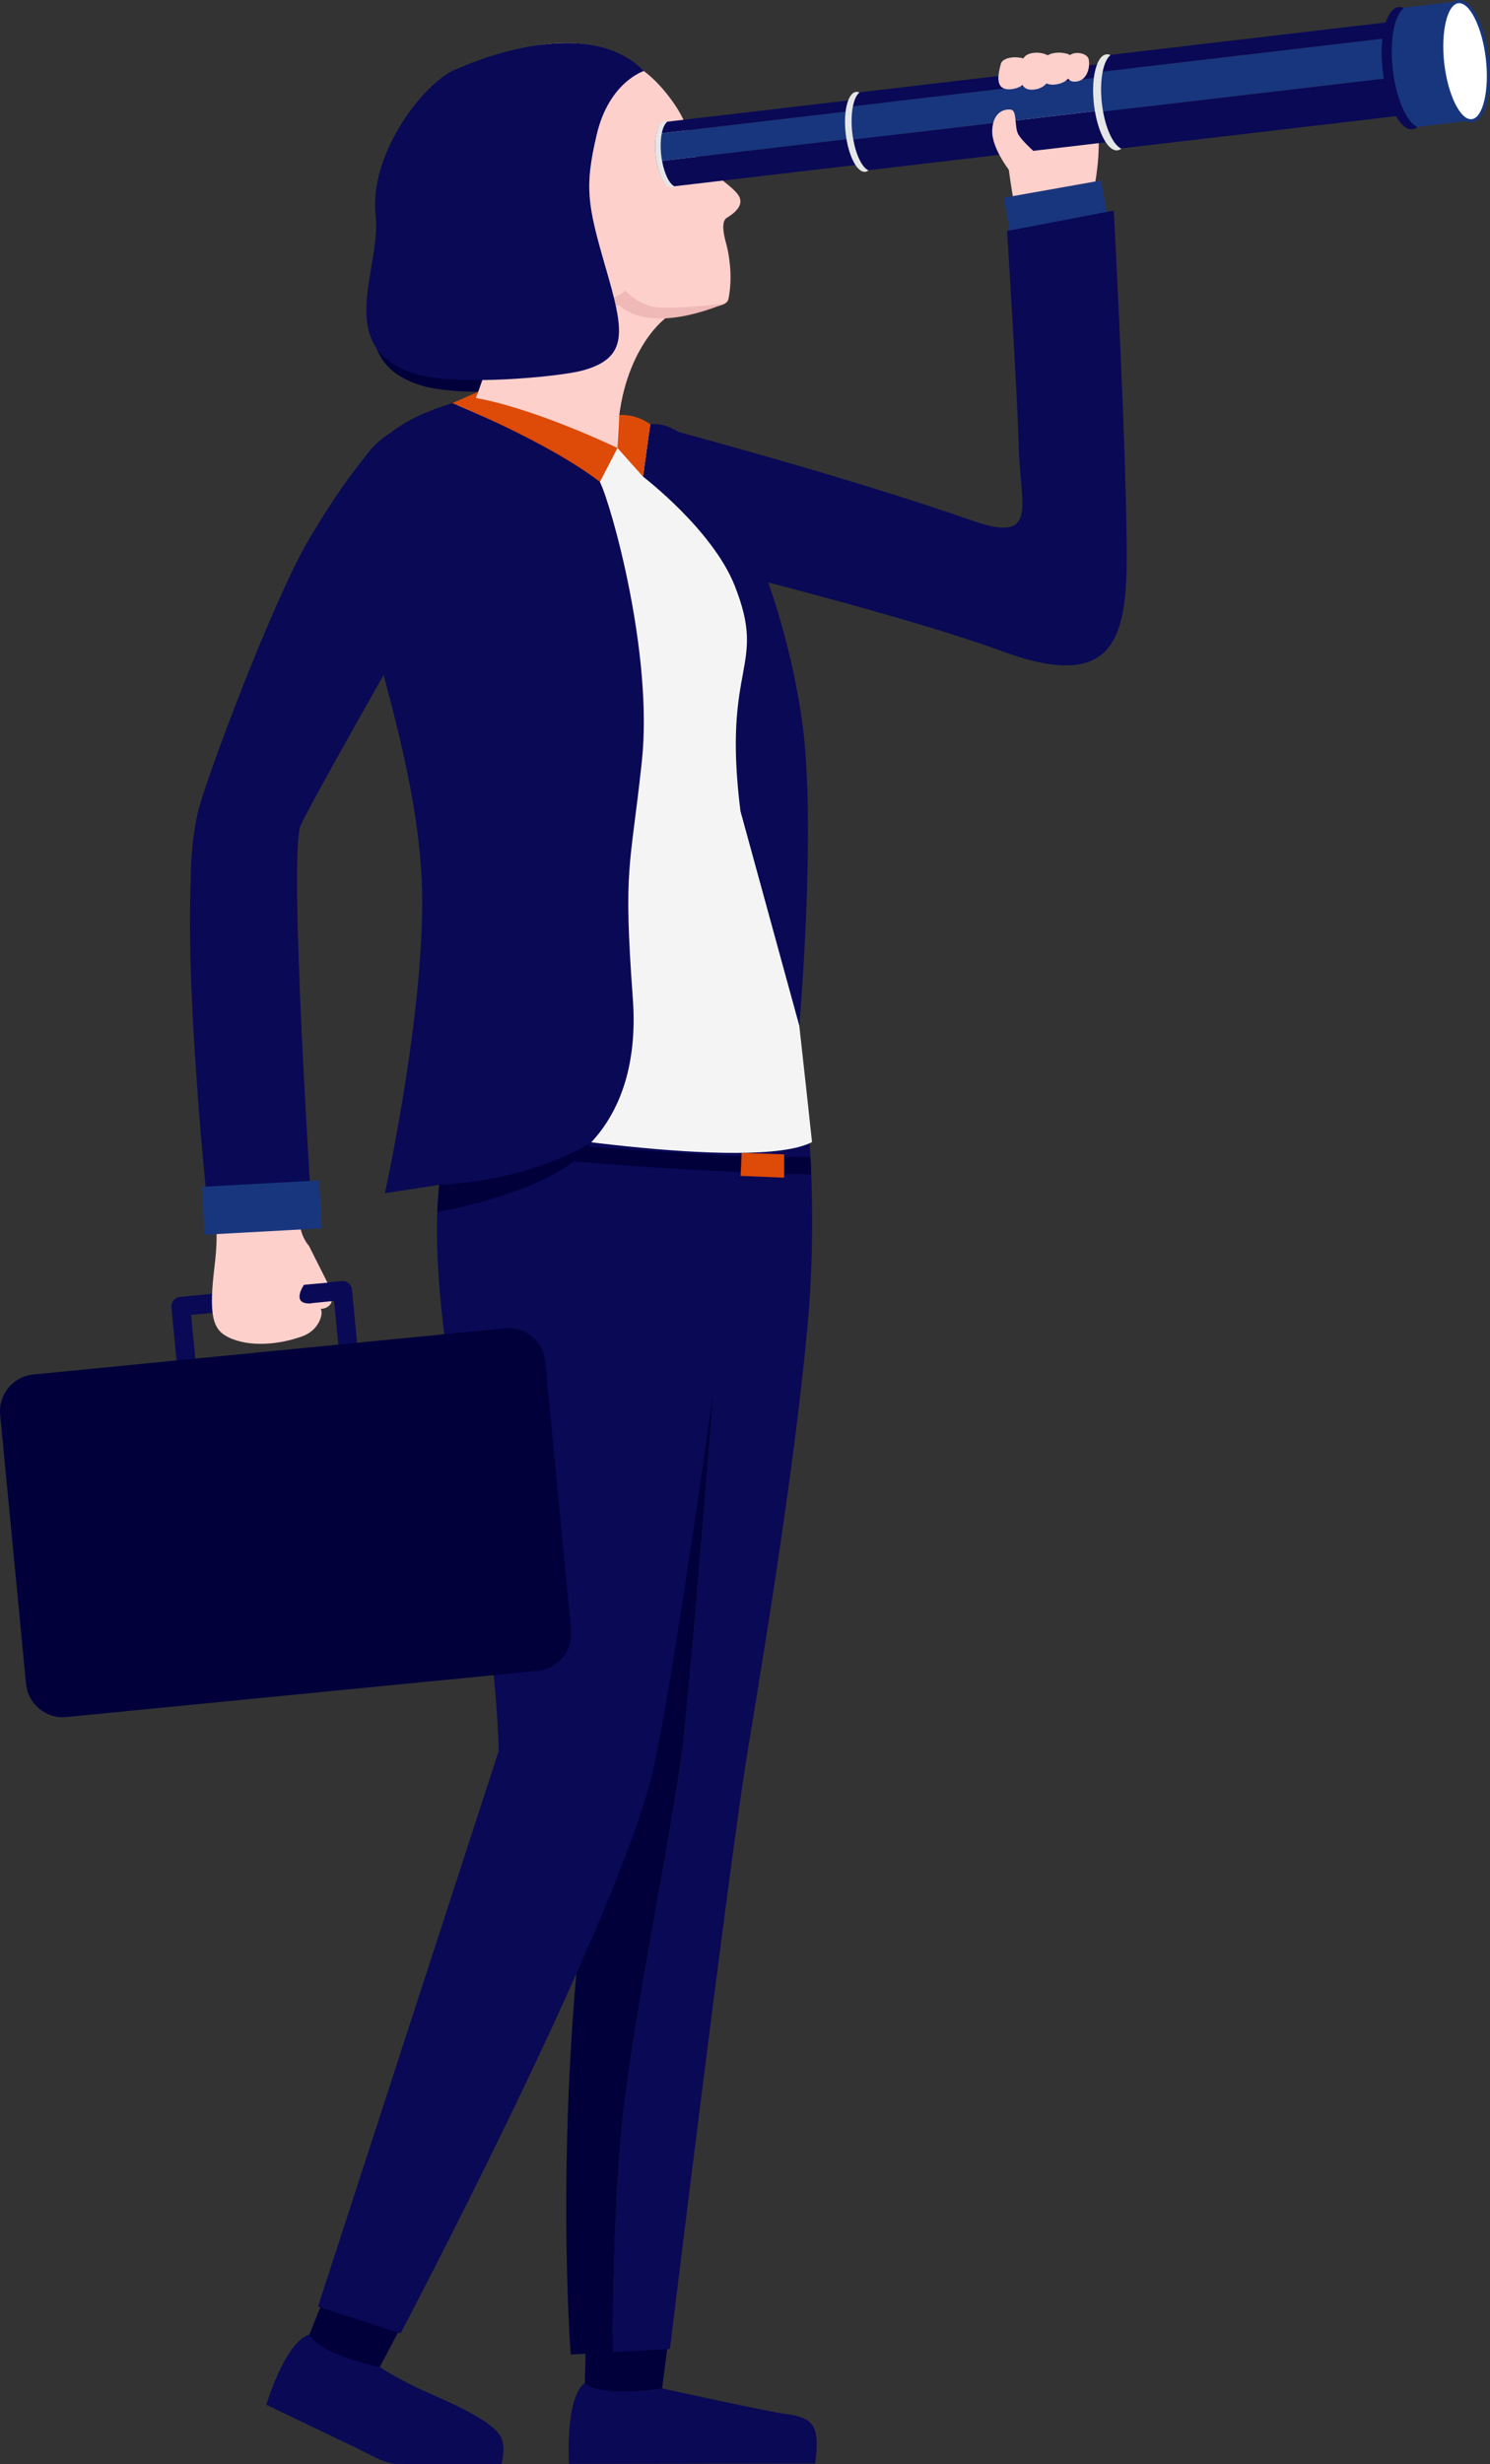<?xml version="1.0" encoding="UTF-8"?><svg id="Layer_2" xmlns="http://www.w3.org/2000/svg" viewBox="0 0 1060.01 1752.58"><rect x="0" y="0" width="1060.01" height="1752.58" fill="#333333" stroke="none"/><defs><style>.cls-1{fill:#f4f4f4;}.cls-2{fill:#fff;}.cls-3{fill:#de4a07;}.cls-4{fill:#efb9b7;}.cls-5{fill:#18367d;}.cls-6{fill:#090956;}.cls-7{fill:#e5e6e7;}.cls-8{fill:#fed0cc;}.cls-9{fill:#01003b;}</style></defs><g id="People"><g><g><g><g><polygon class="cls-9" points="416.97 1660.25 415.84 1703.96 470.16 1705.39 476.27 1658.11 416.97 1660.25"/><path class="cls-6" d="M416.08,1694.73s7.22,10.68,54.95,3.92c0,0,76.19,16.79,88.98,18.36,12.79,1.57,18.79,5.42,20.4,14.09,1.61,8.67-.54,20.93-.54,20.93l-175.06,.31s-3.06-46.91,11.27-57.62Z"/></g><g><path class="cls-9" d="M486.11,1238.78c6.39-56.42,21.84-252.25,21.84-252.25l21.42-157.69-101.91-18.88-5.62,88.04c-13.17,83.47,5.5,372.62,5.5,372.62-36.64,207.77-21.33,403.95-21.33,403.95l30.04-1.74c-.02-36.06,.83-112.95,7.57-171.37,9.11-78.95,36.1-206.25,42.49-262.67Z"/><path class="cls-6" d="M531.33,1248.94c8.05-49.85,32.85-194.27,43.12-305.36,6.63-71.73,1.29-133.62,1.29-133.62h-50.1l-17.69,176.57s-15.46,195.83-21.84,252.25c-6.39,56.42-33.38,183.72-42.49,262.67-6.74,58.42-7.58,135.31-7.57,171.37l40.55-2.25s41.48-339.61,54.72-421.64Z"/></g></g><g><g><polygon class="cls-9" points="232.95 1628.37 216.65 1668.89 267 1689.5 289.21 1647.41 232.95 1628.37"/><path class="cls-6" d="M220.09,1660.32s3.04,12.56,50.07,23.17c0,0,13.21,8.89,34.02,18.1,16.58,7.34,46.2,20.04,52.1,31.54,4.02,7.83,.42,19.45,.42,19.45l-75.68-.23c-8.97-1.05-19.22-7.37-27.37-11.28l-64.2-30.8s13.49-44.99,30.64-49.94Z"/></g><path class="cls-6" d="M340.92,789.45s-55.76-6.17-15.4,221.56c29.35,165.64,29.24,234.37,29.24,234.37l-128.53,395.09,58.72,19.05s158.68-300.31,180.63-404.96c11.61-55.34,28.78-171.19,42.38-268.09l24.06-176.51-191.1-20.51Z"/></g><path class="cls-6" d="M514.77,968.1c10.99-78.29,19.42-142.94,19.42-142.94l-19.42,142.94Z"/></g><g><path class="cls-9" d="M525.7,822.37s-106.53-5.23-167.36-12.78c0,0-3.2,4.28-.24,12.34,0,0,129.01,11.92,219.05,13.23l-.56-12.21-50.89-.57Z"/><polygon class="cls-3" points="557.85 820.98 527.64 819.95 526.86 836.3 557.85 837.59 557.85 820.98"/></g><path class="cls-1" d="M338.81,279.68s-68.7,39.69-73.81,76.53c-5.11,36.84,56.17,319.69,82.2,445.61,0,0,188,32.56,230.48,10.43,0,0-24.35-229.55-36.82-302.83-12.47-73.29-.49-201.48-108.37-215.6-47.96-6.28-93.68-14.12-93.68-14.12Z"/><path class="cls-6" d="M462.57,301.79l-5.13,37.18s49.42,37.71,65.19,77.46c23.48,59.18-9.12,54.62,4.13,160.4l41.87,152.65s12.29-140.33,2.19-215.11c-12.96-95.87-63.35-218.12-108.24-212.58Z"/><g><path class="cls-6" d="M321.83,286.68s97.05,40.15,104.96,56.07c7.91,15.92,38.1,122.02,29.8,199.08-8.3,77.05-13.25,74.05-6.38,168.54,6.87,94.49-52.39,119.19-52.39,119.19l-123.99,19.06s32-144.93,25.73-231.29c-6.73-92.56-44.59-181.49-46.68-228.3-2.08-46.81,.14-81.41,68.95-102.34Z"/><path class="cls-9" d="M420.57,812.41s-39.97,26.82-108.13,30.26l-1.37,19.39s89.34-15.56,109.5-49.65Z"/></g><g><path class="cls-9" d="M462.39,58.82s-24.69,7.75-33.48,45.1c-8.79,37.35-6.78,49.64,6.32,94.71,13.1,45.07,17.02,64.35-17.18,73.37-15.73,4.15-89.05,11.42-118.65,2.08-58.71-18.54-23.48-75-27.78-112.61-5.09-44.57,36.42-98.04,60.01-104.99,0,0,88.44-41.04,130.76,2.34Z"/><g><path class="cls-8" d="M453.41,47.51s12.06,6.11,25.6,25.4c13.54,19.29,11.31,30.27,16.85,38.8,5.54,8.53,24.79,20.01,29.46,27.12,4.67,7.11-3.2,13.06-8.1,15.96-4.9,2.9-1.86,13.82-.26,19.81,.96,3.6,4.86,20.81,1.26,38.07-1.59,7.64-22.13,5.22-35.35,8.36-13.22,3.15-44.46,36.25-43.61,97.56,0,0-53.48-25.25-100.66-35.54,0,0,14.73-38.82,14.53-55.23s-55.31-38.49-53.43-78.11c2.3-48.31,13.76-72.7,39.54-97.81,25.78-25.11,88.56-29.8,114.16-4.4Z"/><path class="cls-4" d="M515.71,215.88s-37.86,4.49-50.27,2.36c-12.42-2.13-20.53-11.56-20.53-11.56,0,0-9.74,8.82-19.05,5.3-9.31-3.52-14.62-18.39-14.62-18.39l-19.43,13.3-27.69,31.63,2.52,8.93s11.37,2.7,18.96-.63c7.59-3.33,13.17-13.87,13.79-20.84,.62-6.97,6.26-14.49,14.6-18.76,0,0,5.46,13.21,26.66,9.77,0,0,17.58,22.12,75.04-1.12Z"/></g><path class="cls-6" d="M458.02,50.52s-24.69,7.75-33.48,45.1c-8.79,37.35-6.78,49.64,6.32,94.71,13.1,45.07,17.02,64.35-17.18,73.37-15.73,4.15-89.05,11.42-118.65,2.08-58.71-18.54-23.48-75-27.78-112.61-5.09-44.57,36.42-98.04,60.01-104.99,0,0,88.44-41.04,130.76,2.34Z"/></g><path class="cls-3" d="M321.83,286.68s67.65,27.35,104.96,56.07l12.48-24.15s-57.64-27.8-100.66-35.54l1.62-4.43-18.4,8.05Z"/><path class="cls-3" d="M439.27,318.6l18.17,20.37,5.13-37.18s-8.62-7.22-21.98-6.66l-1.32,23.46Z"/><g><path class="cls-8" d="M778,135.83s10.15-44.9-3.26-66.44c-13.41-21.54-32.24-28.54-50.74-19.14-18.5,9.39-2.99,92.02-2.99,92.02,0,0,41.6,13.09,56.98-6.43Z"/><polygon class="cls-5" points="714.2 140.62 718.72 166.54 787.88 154.26 783.35 128.34 714.2 140.62"/><g><g><path class="cls-6" d="M634.71,67.75l-162.25,19.06c-2.56,.3-4.5,3.56-5.53,8.46l168.67-19.81-.89-7.71Z"/><path class="cls-6" d="M477.76,132.72l162.25-19.06-2.18-18.87-170.71,20.05c1.96,10.64,6.41,18.37,10.64,17.88Z"/><path class="cls-5" d="M466.93,95.27c-.89,4.22-1.1,9.64-.43,15.51,.16,1.4,.37,2.75,.62,4.07l170.71-20.05-2.23-19.34-168.67,19.81Z"/><path class="cls-7" d="M471,114.39c-.23-1.28-.43-2.6-.58-3.95-.68-5.89-.48-11.35,.38-15.63,.78-3.88,2.11-6.79,3.85-8.14-.67-.3-1.35-.44-2.02-.37-2.67,.31-4.69,3.77-5.74,8.96-.86,4.28-1.06,9.74-.38,15.63,.16,1.35,.36,2.67,.59,3.95,1.99,11.03,6.59,19.08,10.96,18.57,.67-.08,1.3-.37,1.88-.82-3.7-1.68-7.26-8.86-8.95-18.2Z"/></g><g><path class="cls-6" d="M804.59,42.97l-195.78,22.99c-3.08,.36-5.43,4.29-6.68,10.21l203.53-23.9-1.07-9.3Z"/><path class="cls-6" d="M615.2,121.36l195.78-22.99-2.63-22.77-205.99,24.19c2.37,12.84,7.74,22.17,12.84,21.57Z"/><path class="cls-5" d="M602.13,76.17c-1.07,5.09-1.33,11.64-.51,18.71,.19,1.69,.45,3.32,.74,4.91l205.99-24.19-2.69-23.33-203.53,23.9Z"/><path class="cls-7" d="M607.04,99.24c-.28-1.54-.52-3.13-.71-4.76-.82-7.1-.58-13.69,.46-18.86,.94-4.68,2.55-8.19,4.65-9.82-.81-.37-1.63-.54-2.43-.44-3.22,.38-5.66,4.55-6.92,10.81-1.04,5.17-1.27,11.76-.45,18.86,.19,1.63,.44,3.22,.71,4.76,2.4,13.31,7.95,23.02,13.22,22.4,.81-.1,1.56-.45,2.27-.99-4.47-2.02-8.76-10.69-10.8-21.96Z"/></g><g><path class="cls-6" d="M1022.09,11.74l-235.21,27.62c-3.71,.44-6.52,5.16-8.02,12.27l244.52-28.72-1.29-11.17Z"/><path class="cls-6" d="M794.56,105.92l235.21-27.62-3.16-27.36-247.48,29.07c2.84,15.43,9.29,26.63,15.43,25.91Z"/><path class="cls-5" d="M778.86,51.63c-1.29,6.11-1.6,13.98-.62,22.48,.23,2.03,.54,3.99,.89,5.9l247.48-29.07-3.24-28.03-244.52,28.72Z"/><path class="cls-7" d="M784.76,79.35c-.33-1.85-.62-3.76-.85-5.72-.98-8.53-.7-16.45,.55-22.65,1.13-5.62,3.06-9.84,5.58-11.8-.97-.44-1.95-.64-2.92-.53-3.87,.45-6.8,5.47-8.32,12.99-1.25,6.21-1.53,14.13-.55,22.65,.23,1.96,.52,3.86,.86,5.72,2.89,15.99,9.55,27.66,15.88,26.91,.97-.11,1.88-.54,2.73-1.19-5.37-2.43-10.53-12.85-12.97-26.38Z"/></g><g><path class="cls-5" d="M996.86,5.69c-8.77,1.03-13.69,20.83-10.99,44.22,2.7,23.39,12,41.52,20.77,40.49l40.5-4.76L1037.36,.93l-40.5,4.76Z"/><path class="cls-6" d="M990.87,49.55c-2.39-20.69,1.05-38.61,7.81-43.84-1.24-.56-2.48-.82-3.72-.67-9,1.06-14.04,21.36-11.28,45.36,2.77,23.99,12.31,42.59,21.3,41.53,1.24-.15,2.39-.69,3.47-1.52-7.77-3.52-15.19-20.16-17.58-40.86Z"/><g><ellipse class="cls-2" cx="1042.27" cy="43.51" rx="15.99" ry="42.63" transform="translate(1.86 119.44) rotate(-6.56)"/><path class="cls-5" d="M1047.29,86.98c-9.52,1.12-19.19-17.1-22-41.47-2.81-24.37,2.44-44.34,11.97-45.46,9.52-1.12,19.18,17.1,22,41.47,2.81,24.37-2.44,44.34-11.97,45.46Zm-9.78-84.7c-8.01,.94-12.6,20.62-10.02,42.97,2.58,22.35,11.53,40.44,19.54,39.5,8.01-.94,12.6-20.62,10.02-42.97-2.58-22.35-11.53-40.44-19.53-39.5Z"/></g></g></g><path class="cls-8" d="M720.35,124.25s-15.16-18.12-14.47-31.71c.69-13.6,9.27-15.15,13.38-14.55s2.57,10.61,4.57,16.27,16.9,17.98,16.9,17.98l-20.38,12Z"/><g><path class="cls-8" d="M712.01,45.47c-2.07,7.73-4.57,19,7.22,17.98s15.1-11.74,13.75-17.86c-1.35-6.12-19.19-6.76-20.97-.12Z"/><path class="cls-8" d="M743.13,42.17c-2.07,7.73-4.57,19,7.22,17.98,11.8-1.02,15.1-11.74,13.75-17.86-1.35-6.12-19.19-6.76-20.97-.12Z"/><path class="cls-8" d="M759.7,41.69c-1.29,6.92-2.8,17.01,5.52,16.37,8.32-.64,10.41-10.23,9.32-15.77-1.1-5.54-13.73-6.53-14.83-.59Z"/><path class="cls-8" d="M727.64,42.76c-1.93,8.93-4.23,21.94,7.57,20.99,11.81-.96,14.92-13.33,13.45-20.45-1.47-7.12-19.36-8.2-21.02-.53Z"/></g></g><path class="cls-6" d="M462.57,301.79s137.94,36.43,228.71,68.36c47.89,16.85,34.72-9.95,33.56-50.65-1.15-40.7-8.36-155.22-8.36-155.22l75.89-14.54s11.17,211.45,8.89,262.4-18.32,76.91-88.86,50.85c-58.66-21.67-178.22-51.92-178.22-51.92l-71.62-109.28Z"/><path class="cls-6" d="M140.48,578.86c-5.08,22.96-4.77,46.63-4.76,46.74-3.87,88.62,13.05,243.05,13.05,243.05l73.19-4s-16.94-257.26-8.06-277.59c8.88-20.33,119.78-213.76,119.78-213.76,0,0,56.61-73.27-22.86-75.56-2.36-.07-9.45,1.47-16.87,3.33-12.54,3.15-23.71,10.4-31.78,20.59-12.23,15.44-23.34,29.87-42.45,62.08-25.36,42.76-74.15,172.13-79.24,195.12Z"/><g><path class="cls-8" d="M235.98,924.34c.36,3.09-2.73,6-6.89,6.49-4.16,.49-7.82-1.62-8.18-4.71-.36-3.09,2.73-6,6.89-6.49,4.16-.49,7.83,1.62,8.18,4.71Z"/><g><path class="cls-6" d="M248.33,965.75c-3.69,.36-6.97-2.36-7.33-6.08l-3.32-34.44-101.72,9.97,3.32,34.44c.36,3.72-2.34,7.03-6.03,7.39-3.69,.36-6.97-2.36-7.33-6.08l-3.96-41.18c-.36-3.72,2.34-7.03,6.03-7.39l115.08-11.27c3.69-.36,6.97,2.36,7.33,6.08l3.96,41.18c.36,3.72-2.34,7.03-6.03,7.39Z"/><path class="cls-9" d="M382.78,1188.29l-335.71,32.89c-14.37,1.41-27.15-9.2-28.55-23.7L.12,1006.36c-1.4-14.5,9.12-27.39,23.49-28.8l335.71-32.89c14.37-1.41,27.15,9.2,28.55,23.7l18.4,191.12c1.4,14.5-9.12,27.39-23.49,28.8Z"/></g><path class="cls-8" d="M213.71,873.17c1.62,8.16,6.04,12.81,6.04,12.81l13.22,26.29-16.69,1.46s-8.98,12.92,3.14,13.29c9.67,.3,10.33,5.52,8.58,10.66-2.04,5.98-6.91,10.53-12.81,12.67-16.3,5.89-37.72,8.2-53.06,.54-11.05-5.52-13.68-15.95-9.44-50.87,3.16-25.98,.05-37.23,.05-37.23l60.15-3.58s-1.04,4.67,.81,13.96Z"/><rect class="cls-5" x="144.46" y="841.78" width="83.51" height="34.12" transform="translate(-46.57 11.44) rotate(-3.13)"/></g></g></g></svg>
